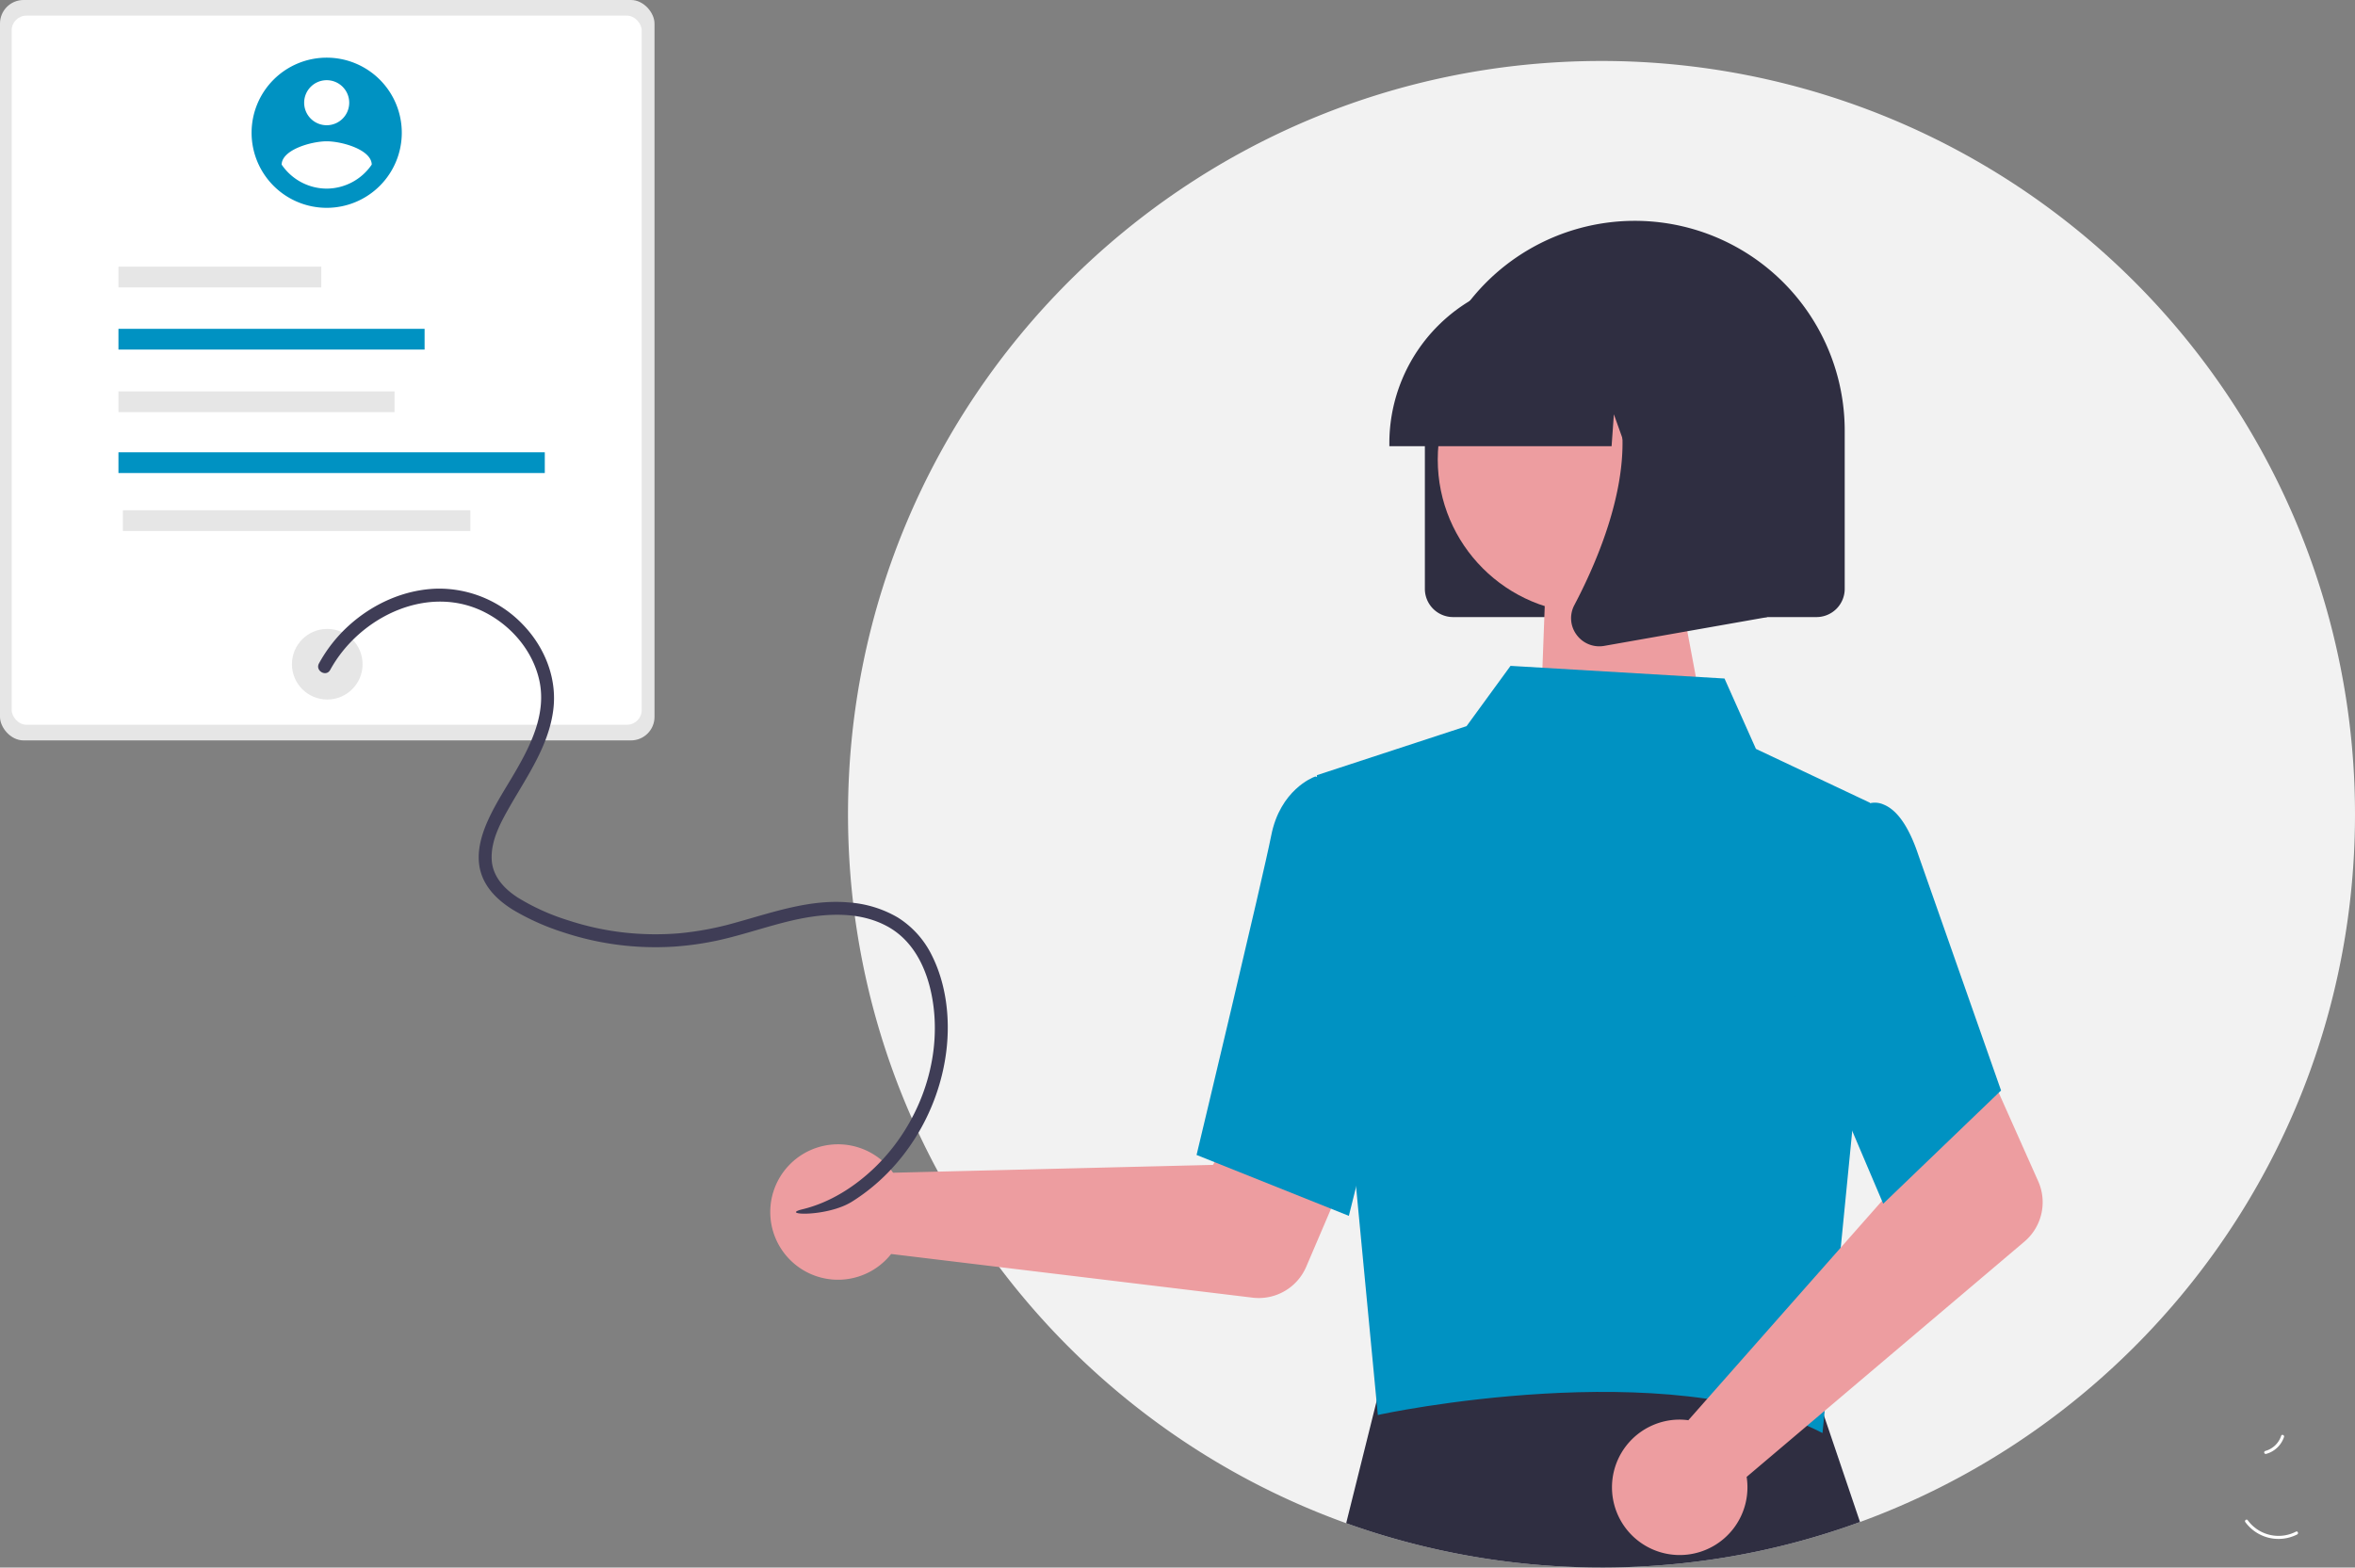 <svg xmlns="http://www.w3.org/2000/svg" width="800.64" height="533.072" viewBox="0 0 800.64 533.072" xmlns:xlink="http://www.w3.org/1999/xlink" role="img" artist="Katerina Limpitsouni" source="https://undraw.co/"><rect x="0" y="0" width="800.64" height="533.072" fill="#808080" stroke="none"/><g transform="translate(-454.467 -212.002)"><path d="M482.342,713.12a13.987,13.987,0,0,1-17.617-4.2c-.395-.543.43-1.182.826-.638a12.952,12.952,0,0,0,16.4,3.877c.6-.307.99.66.4.965Z" transform="translate(753.091 20.702)" fill="#fff"/><path d="M473.349,676.436a7.917,7.917,0,0,0,5.451-5.169c.208-.639,1.169-.233.963.4a8.872,8.872,0,0,1-6.018,5.732.539.539,0,0,1-.681-.285A.524.524,0,0,1,473.349,676.436Z" transform="translate(751.211 29.008)" fill="#fff"/><path d="M977.768,398.345c0,110.6-70.1,204.826-168.279,240.682a253.338,253.338,0,0,1-46.048,12.087A257.9,257.9,0,0,1,634.8,639.431c-98.8-35.561-169.413-130.11-169.367-241.14,0-141.421,114.694-256.114,256.169-256.114A256.149,256.149,0,0,1,977.768,398.345Z" transform="translate(277.338 90.56)" fill="#f2f2f2"/><path d="M858.3,767.84a253.333,253.333,0,0,1-46.048,12.087,257.9,257.9,0,0,1-128.643-11.683l11.83-47.469.714-2.849,24.142.093,121.284.435,1.553,4.588Z" transform="translate(228.525 -38.253)" fill="#2f2e41"/><rect width="222.518" height="251.787" rx="8" transform="translate(454.467 212.002)" fill="#e6e6e6"/><rect width="214.194" height="241.134" rx="5" transform="translate(458.435 217.329)" fill="#fff"/><circle cx="12.007" cy="12.007" r="12.007" transform="translate(553.72 425.875)" fill="#e6e6e6"/><rect width="68.961" height="7.055" transform="translate(494.737 302.685)" fill="#e6e6e6"/><rect width="104.081" height="7.055" transform="translate(494.737 323.825)" fill="#0092c2"/><rect width="93.865" height="7.055" transform="translate(494.737 345.098)" fill="#e6e6e6"/><rect width="144.947" height="7.055" transform="translate(494.737 365.809)" fill="#0092c2"/><rect width="118.129" height="7.055" transform="translate(496.244 385.533)" fill="#e6e6e6"/><path d="M470.813,618.97a23.1,23.1,0,0,1,2.322,2.795L581.9,619.1l12.688-23.186,37.494,14.575L613.6,653.722a17.551,17.551,0,0,1-18.242,10.527L472.478,649.4a23.028,23.028,0,1,1-1.669-30.438Z" transform="translate(284.957 -10.956)" fill="#ed9da0"/><path d="M669.854,605.049l-51.772-20.714.22-.921c.222-.932,22.257-93.01,25.183-107.807,3.048-15.416,14.183-19.678,14.656-19.852l.345-.127,20.489,6.237,9,70.7Z" transform="translate(243.186 20.431)" fill="#0092c2"/><path d="M718.072,337.454v-53.26a71.369,71.369,0,1,1,142.736-.473q0,.236,0,.473v53.26a9.6,9.6,0,0,1-9.587,9.587H727.659A9.6,9.6,0,0,1,718.072,337.454Z" transform="translate(220.815 74.807)" fill="#2f2e41"/><path d="M2.833,0,47.947.787l8.7,51.234H0Z" transform="matrix(1, -0.017, 0.017, 1, 977.099, 410.416)" fill="#ed9da0"/><circle cx="52.324" cy="52.324" r="52.324" transform="translate(943.265 315.958)" fill="#ed9da0"/><path d="M670.758,444.348l50.9-16.681,14.949-20.5,72.749,4.305,10.681,23.925,38.792,18.33-5.962,110.715-10.2,103.614c-52.443-27.156-150.316-6.453-151.173-6.116Z" transform="translate(231.4 31.274)" fill="#0092c2"/><path d="M696.322,294.05a56.519,56.519,0,0,1,56.456-56.456H763.43a56.519,56.519,0,0,1,56.455,56.456v1.065H797.374l-7.678-21.5-1.536,21.5H776.527l-3.874-10.848-.776,10.848H696.322Z" transform="translate(230.49 68.619)" fill="#2f2e41"/><path d="M783.952,365.438a9.445,9.445,0,0,1-.751-10.028c11.288-21.47,27.092-61.143,6.115-85.609l-1.5-1.756h60.9v91.437l-55.325,9.762a9.786,9.786,0,0,1-1.7.15,9.548,9.548,0,0,1-7.737-3.953Z" transform="translate(206.489 62.399)" fill="#2f2e41"/><path d="M822.345,701.636a23.065,23.065,0,0,1,3.631.2l72-81.564L889.6,595.209l36.18-17.584,19.139,42.938a17.55,17.55,0,0,1-4.684,20.535L845.8,721.11a23.028,23.028,0,1,1-23.455-19.474Z" transform="translate(202.481 -6.863)" fill="#ed9da0"/><path d="M910.145,603.483l-30.033-70.645,11.714-49.208,12.621-15.945a7.271,7.271,0,0,1,5.841.054c4.658,1.873,8.617,7.615,11.781,17.065l28.147,80.172Z" transform="translate(184.561 17.865)" fill="#0092c2"/><g transform="translate(540 231.612)"><path d="M210.287,123.086a25.532,25.532,0,1,0,25.531,25.532h0a25.532,25.532,0,0,0-25.532-25.532Zm0,7.659a7.659,7.659,0,1,1-7.659,7.659h0A7.659,7.659,0,0,1,210.287,130.745Zm0,36.874a18.6,18.6,0,0,1-15.319-8.175c.123-5.106,10.213-7.917,15.319-7.917s15.2,2.811,15.319,7.917A18.63,18.63,0,0,1,210.287,167.618Z" transform="translate(-184.753 -123.086)" fill="#0092c2"/></g><path d="M216.534,384.632c9.925-18.188,33.7-29.707,53.151-19.324,8.755,4.673,15.714,12.938,17.923,22.707,2.564,11.348-2.838,22.169-8.415,31.7-3.027,5.175-6.343,10.245-8.848,15.7-2.594,5.653-4.448,12.186-2.495,18.335,1.758,5.54,6.166,9.569,10.993,12.531a81.912,81.912,0,0,0,16.892,7.545,99.428,99.428,0,0,0,37.712,4.879,103.137,103.137,0,0,0,18.8-3.038c6.551-1.67,12.979-3.787,19.54-5.42,10.955-2.721,23.446-4.074,33.834,1.392,10.092,5.312,14.609,16.422,16.005,27.229,2.58,19.957-5.333,40.668-19.62,54.643-6.855,6.705-15.48,12.245-24.875,14.511-8.2,1.978,8.219,2.778,16.78-2.572,17.809-11.129,29.65-30.7,32.128-51.451,1.291-10.812-.023-22.459-4.926-32.273A31.594,31.594,0,0,0,409.5,468.795a38.179,38.179,0,0,0-16.537-5.1c-13.147-1.211-25.778,3.3-38.249,6.756a106.064,106.064,0,0,1-19.5,3.723,97.406,97.406,0,0,1-19.244-.313,94.761,94.761,0,0,1-18.647-4.138,74.637,74.637,0,0,1-16.926-7.652c-4.677-2.991-8.722-7.274-8.952-13.111-.25-6.329,2.942-12.25,5.977-17.586,6-10.541,13.4-20.852,14.968-33.192,1.37-10.795-2.974-21.434-10.475-29.133a39.387,39.387,0,0,0-29.107-12.075c-11.129.319-21.784,5.158-29.97,12.591a49.339,49.339,0,0,0-10.108,12.84c-1.356,2.484,2.438,4.7,3.795,2.218Z" transform="translate(350.18 55.21)" fill="#3f3d56"/></g></svg>